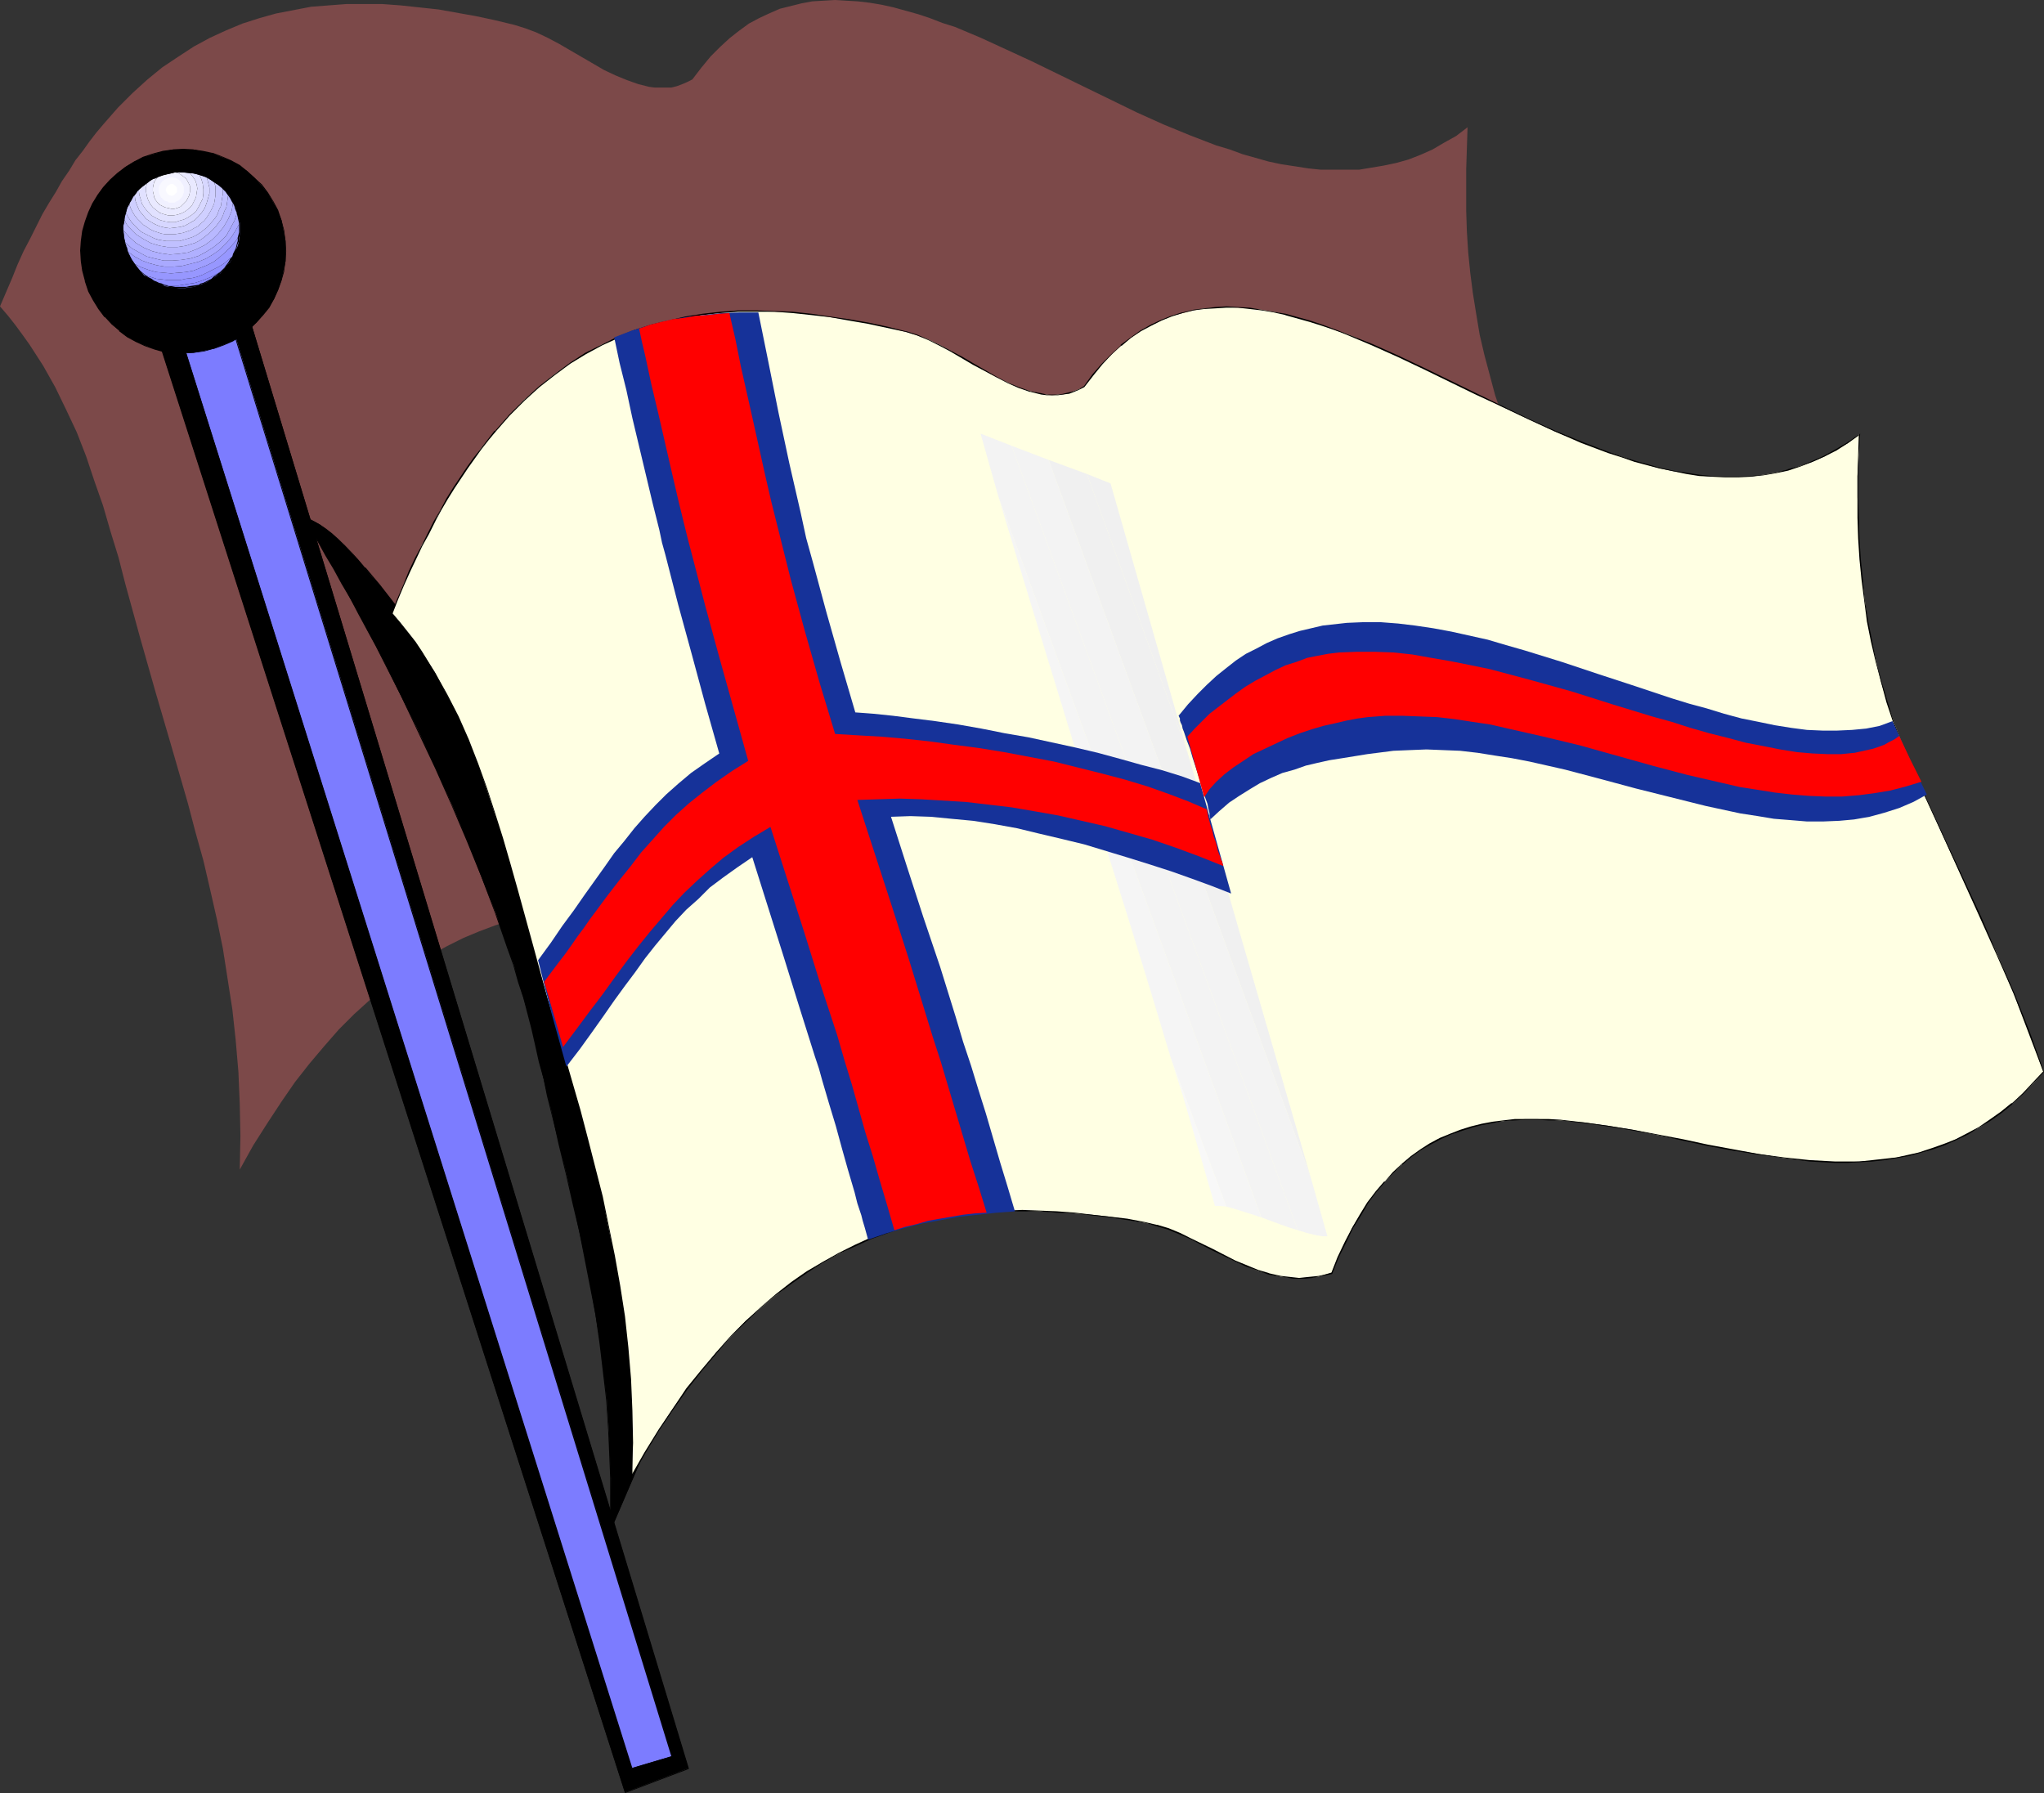 <?xml version="1.0" encoding="UTF-8" standalone="no"?>
<svg
   version="1.0"
   width="129.766mm"
   height="113.838mm"
   id="svg44"
   sodipodi:docname="England 5.wmf"
   xmlns:inkscape="http://www.inkscape.org/namespaces/inkscape"
   xmlns:sodipodi="http://sodipodi.sourceforge.net/DTD/sodipodi-0.dtd"
   xmlns="http://www.w3.org/2000/svg"
   xmlns:svg="http://www.w3.org/2000/svg">
  <rect width="100%" height="100%" fill="#333333" stroke="none"/>
  <sodipodi:namedview
     id="namedview44"
     pagecolor="#ffffff"
     bordercolor="#000000"
     borderopacity="0.25"
     inkscape:showpageshadow="2"
     inkscape:pageopacity="0.0"
     inkscape:pagecheckerboard="0"
     inkscape:deskcolor="#d1d1d1"
     inkscape:document-units="mm" />
  <defs
     id="defs1">
    <pattern
       id="WMFhbasepattern"
       patternUnits="userSpaceOnUse"
       width="6"
       height="6"
       x="0"
       y="0" />
  </defs>
  <path
     style="fill:#7c4949;fill-opacity:1;fill-rule:evenodd;stroke:none"
     d="m 57.53,280.643 3.232,-5.816 3.394,-5.332 3.394,-5.17 3.232,-4.685 3.555,-4.524 3.555,-4.201 3.394,-3.878 3.717,-3.716 3.555,-3.231 3.717,-3.231 3.717,-2.747 3.717,-2.585 3.717,-2.424 3.878,-2.1 3.878,-1.939 3.878,-1.616 3.878,-1.454 4.04,-1.293 3.878,-0.969 4.04,-0.969 4.04,-0.808 4.04,-0.485 4.04,-0.323 4.202,-0.162 4.04,-0.162 h 4.202 l 4.202,0.162 4.202,0.323 4.202,0.485 4.202,0.485 4.202,0.646 4.363,0.808 2.747,0.646 2.747,0.808 2.747,1.131 2.586,1.293 5.333,2.585 5.333,2.747 2.586,1.131 2.747,1.131 2.909,0.808 2.747,0.646 2.909,0.323 h 1.454 1.454 l 1.616,-0.162 1.616,-0.162 1.616,-0.485 1.616,-0.323 1.454,-3.878 1.778,-3.716 1.778,-3.393 1.778,-3.07 1.778,-2.908 2.101,-2.585 1.939,-2.424 2.101,-2.262 2.101,-1.939 2.262,-1.939 2.262,-1.454 2.262,-1.454 2.424,-1.293 2.424,-1.131 2.424,-0.969 2.424,-0.646 2.586,-0.646 2.586,-0.485 2.586,-0.323 2.747,-0.323 2.747,-0.162 h 2.747 2.747 l 2.747,0.323 5.818,0.485 5.818,0.808 5.818,0.969 5.979,1.293 5.979,1.131 6.141,1.293 5.979,1.131 6.141,0.969 6.141,0.969 5.979,0.646 5.979,0.162 h 3.07 2.909 l 3.07,-0.162 2.909,-0.323 2.909,-0.485 2.909,-0.485 2.909,-0.808 2.747,-0.808 2.909,-0.969 2.747,-1.293 2.747,-1.293 2.747,-1.454 2.747,-1.777 2.747,-1.939 2.424,-2.1 2.586,-2.424 2.586,-2.585 2.586,-2.747 -3.555,-9.371 -3.717,-9.371 -3.878,-9.209 -4.202,-9.209 -8.403,-18.58 -8.565,-18.742 -1.939,-4.685 -1.778,-4.685 -1.616,-4.685 -1.293,-4.847 -1.293,-4.847 -1.131,-4.847 -0.808,-4.847 -0.808,-5.009 -0.646,-5.009 -0.485,-4.847 -0.323,-5.009 -0.162,-5.009 v -5.009 -5.009 l 0.162,-5.009 0.162,-5.009 -2.747,2.1 -2.909,1.616 -2.747,1.616 -2.909,1.293 -2.909,1.131 -2.909,0.808 -3.07,0.646 -2.909,0.485 -2.909,0.485 h -3.07 -3.07 -3.07 l -3.07,-0.323 -3.07,-0.485 -3.232,-0.485 -3.07,-0.646 -6.302,-1.777 -3.07,-1.131 -3.232,-0.969 -6.302,-2.424 -6.302,-2.585 -6.464,-2.908 -6.302,-3.07 -6.302,-3.07 -6.302,-3.07 -6.302,-3.07 -6.302,-2.908 -5.979,-2.747 -6.141,-2.585 -3.07,-0.969 -2.909,-1.131 -2.909,-0.969 -2.909,-0.808 -2.909,-0.808 -2.909,-0.646 -2.909,-0.485 -2.747,-0.323 -2.747,-0.162 L 200.384,0 l -2.747,0.162 -2.747,0.162 -2.586,0.485 -2.586,0.646 -2.586,0.646 -2.586,1.131 -2.424,1.131 -2.424,1.293 -2.424,1.777 -2.262,1.777 -2.262,2.1 -2.262,2.262 -2.262,2.747 -2.101,2.747 -1.293,0.646 -1.131,0.485 -1.293,0.485 -1.293,0.323 h -1.293 -1.454 -1.293 l -1.293,-0.162 -2.586,-0.646 -2.747,-0.969 -2.747,-1.131 -2.747,-1.293 -10.827,-6.301 -2.747,-1.454 -2.747,-1.293 -2.586,-0.969 -2.586,-0.808 -4.686,-1.131 -4.525,-0.969 -4.525,-0.808 -4.525,-0.808 -4.525,-0.485 -4.525,-0.485 -4.363,-0.323 h -4.363 -4.363 l -4.202,0.323 -4.202,0.323 -4.202,0.808 -4.202,0.808 -4.04,1.131 -4.04,1.293 -3.878,1.616 -3.878,1.777 -3.878,2.1 -3.717,2.424 -3.878,2.585 -3.555,2.908 -3.555,3.231 -3.555,3.554 -3.394,3.878 -1.778,2.1 -1.616,2.1 -1.616,2.262 -1.778,2.262 -1.454,2.424 -1.778,2.585 -1.454,2.585 -1.616,2.585 -1.616,2.747 L 8.726,54.287 7.272,57.195 5.656,60.265 4.202,63.496 2.909,66.727 1.454,70.12 0,73.513 l 1.939,2.262 1.778,2.262 1.778,2.424 1.616,2.262 3.232,5.009 2.909,5.17 2.586,5.332 2.586,5.493 2.262,5.816 1.939,5.816 2.101,5.978 1.778,6.14 1.939,6.301 1.616,6.301 3.555,12.925 3.717,13.087 3.878,13.249 3.878,13.41 1.778,6.786 1.939,6.947 1.616,6.947 1.616,7.109 1.454,7.109 1.131,7.271 1.131,7.271 0.808,7.432 0.646,7.594 0.323,7.594 0.162,7.755 z"
     id="path1" />
  <path
     style="fill:#000000;fill-opacity:1;fill-rule:evenodd;stroke:none"
     d="m 146.571,367.081 7.272,-16.965 7.11,-16.965 -1.454,-5.493 -1.454,-5.493 -1.293,-5.17 -1.293,-5.17 -1.293,-4.847 -1.293,-4.847 -1.131,-4.847 -1.293,-4.524 -2.424,-9.048 -2.262,-8.725 -2.262,-8.563 -2.262,-8.563 -2.262,-8.402 -2.262,-8.563 -2.262,-8.725 -2.424,-9.048 -1.293,-4.685 -1.131,-4.685 -1.293,-4.847 -1.293,-5.009 -1.293,-5.009 -1.454,-5.332 -1.293,-5.332 -1.454,-5.655 -1.131,-1.293 -1.131,-1.616 -1.293,-1.616 -1.293,-1.777 -1.293,-1.939 -1.454,-1.939 -1.454,-2.1 -1.454,-2.262 -3.232,-4.524 -3.232,-4.685 -6.787,-9.532 -3.394,-4.685 -3.394,-4.362 -1.778,-1.939 -1.616,-2.1 -1.616,-1.777 -1.616,-1.777 -1.616,-1.777 -1.616,-1.454 -1.454,-1.293 -1.454,-1.131 -1.454,-1.131 -1.454,-0.808 -1.293,-0.485 -1.293,-0.485 1.778,2.908 1.939,3.07 1.778,3.07 1.939,3.393 1.939,3.393 1.939,3.716 2.101,3.554 1.939,3.878 2.101,3.878 2.101,4.039 4.04,8.24 4.202,8.402 4.04,8.725 3.878,8.725 3.717,8.725 3.394,8.725 3.394,8.563 1.454,4.201 1.454,4.201 1.454,4.039 1.131,4.039 1.131,3.716 1.131,3.878 0.97,3.716 0.808,3.554 0.97,4.362 0.97,4.039 0.97,4.039 0.97,3.878 0.808,3.878 0.97,3.716 1.778,7.271 1.616,7.109 1.454,6.786 1.454,6.624 1.293,6.624 1.131,6.624 1.131,6.786 0.808,6.786 0.808,6.947 0.485,7.271 0.162,3.716 0.162,3.878 0.162,3.878 v 4.039 4.039 z"
     id="path2" />
  <path
     style="fill:#000000;fill-opacity:1;fill-rule:evenodd;stroke:none"
     d="m 146.409,367.566 7.434,-17.288 7.11,-17.126 -1.293,-5.493 -1.454,-5.493 v 0 l -1.293,-5.17 -1.293,-5.17 v 0 l -1.293,-4.847 v -0.162 l -1.293,-4.847 -1.293,-4.685 -1.131,-4.685 -2.424,-8.886 -2.262,-8.725 -2.262,-8.725 -2.262,-8.402 -2.262,-8.402 -2.424,-8.563 -2.262,-8.886 -2.262,-8.886 -1.293,-4.685 -1.293,-4.685 -1.293,-4.847 v 0 l -1.131,-5.009 v 0 l -1.454,-5.17 v 0.162 l -1.293,-5.332 -1.293,-5.332 -1.454,-5.655 -1.131,-1.454 -1.131,-1.454 -1.293,-1.777 -1.293,-1.777 -1.454,-1.777 -1.293,-2.1 -1.616,-2.1 -1.454,-2.1 -3.07,-4.524 -3.232,-4.847 -6.787,-9.532 -3.394,-4.524 -3.394,-4.362 -1.778,-2.1 -1.616,-1.939 h -0.162 l -1.616,-1.939 -1.616,-1.777 -1.616,-1.616 -1.454,-1.454 v 0 l -1.616,-1.454 -1.454,-1.131 -1.454,-0.969 -1.454,-0.808 -1.131,-0.646 -1.616,-0.485 1.778,3.231 1.939,2.908 1.778,3.231 1.939,3.231 1.939,3.554 2.101,3.554 1.939,3.716 4.202,7.755 6.141,12.118 4.04,8.563 4.04,8.563 3.878,8.725 3.717,8.725 3.555,8.725 3.232,8.563 1.454,4.201 1.454,4.201 1.454,4.039 1.131,4.039 1.293,3.878 0.97,3.716 v 0 l 0.97,3.716 0.808,3.554 0.97,4.362 1.131,4.039 0.808,4.039 0.97,3.878 0.97,3.878 0.808,3.716 1.778,7.271 1.616,7.109 1.616,6.786 1.293,6.624 1.293,6.624 1.293,6.624 0.97,6.786 0.808,6.786 0.808,6.947 0.485,7.271 0.162,3.716 0.323,7.755 v 4.039 4.039 4.847 l 0.162,-0.485 0.162,-4.362 v -4.039 l -0.162,-4.039 -0.162,-7.755 -0.323,-3.716 -0.485,-7.271 -0.646,-6.947 -0.808,-6.786 -1.131,-6.786 -1.131,-6.624 -1.293,-6.624 -1.454,-6.624 -1.454,-6.786 -1.778,-7.109 -1.616,-7.271 -0.97,-3.716 -0.97,-3.878 -0.808,-3.878 -0.97,-4.039 -0.97,-4.039 -0.97,-4.362 -0.808,-3.554 -0.97,-3.716 v 0 l -1.131,-3.878 -1.131,-3.878 -1.293,-3.878 -1.293,-4.201 -1.454,-4.039 -1.616,-4.201 -3.232,-8.725 -3.394,-8.563 -3.878,-8.725 -3.717,-8.886 -4.202,-8.563 -4.04,-8.402 -6.141,-12.279 -4.04,-7.755 -2.101,-3.716 -1.939,-3.554 -1.939,-3.393 -1.939,-3.393 -1.939,-3.231 -1.778,-2.908 -1.778,-2.908 -0.162,0.162 1.293,0.323 1.293,0.646 1.293,0.808 1.454,1.131 1.454,1.131 1.616,1.293 v 0 l 1.616,1.454 1.616,1.616 1.454,1.777 1.778,1.777 h -0.162 l 1.778,2.1 1.616,2.1 3.394,4.362 3.394,4.524 6.787,9.532 3.232,4.685 3.232,4.524 1.454,2.262 1.454,2.1 1.454,1.939 1.454,1.939 1.131,1.777 1.293,1.616 1.293,1.616 1.131,1.454 v -0.162 l 1.293,5.655 1.454,5.332 1.293,5.332 v 0 l 1.293,5.17 v -0.162 l 1.293,5.009 v 0 l 1.293,4.847 1.131,4.847 1.293,4.524 2.424,9.048 2.262,8.725 2.262,8.563 2.262,8.563 2.262,8.402 2.262,8.563 2.262,8.886 2.424,8.886 1.293,4.685 1.131,4.685 1.293,4.847 v 0 l 1.293,4.847 v 0.162 l 1.293,5.009 1.454,5.332 v -0.162 l 1.293,5.493 1.454,5.493 v 0 l -7.11,16.965 -7.272,16.803 0.162,0.162 z"
     id="path3" />
  <path
     style="fill:#000000;fill-opacity:1;fill-rule:evenodd;stroke:none"
     d="M 57.368,68.02 35.875,74.806 149.965,430.093 l 15.19,-5.816 z"
     id="path4" />
  <path
     style="fill:#000000;fill-opacity:1;fill-rule:evenodd;stroke:none"
     d="M 57.368,68.02 35.714,74.644 149.965,430.254 165.317,424.438 57.368,68.02 57.206,68.181 164.993,424.438 l 0.162,-0.162 -15.19,5.816 h 0.162 L 36.037,74.644 35.875,74.806 57.368,68.181 h -0.162 z"
     id="path5" />
  <path
     style="fill:#ffffe3;fill-opacity:1;fill-rule:evenodd;stroke:none"
     d="m 151.581,354.318 3.232,-5.816 3.232,-5.332 3.394,-5.17 3.394,-4.685 3.555,-4.524 3.394,-4.201 3.555,-3.878 3.555,-3.716 3.717,-3.231 3.717,-3.07 3.555,-2.908 3.878,-2.585 3.717,-2.424 3.878,-1.939 3.878,-1.939 3.878,-1.777 3.878,-1.454 3.878,-1.131 4.04,-1.131 4.04,-0.969 4.04,-0.646 4.04,-0.646 4.04,-0.323 4.202,-0.162 4.04,-0.162 4.202,0.162 4.04,0.162 4.363,0.323 4.04,0.323 4.363,0.485 4.202,0.646 4.202,0.808 2.747,0.646 2.747,0.808 2.909,1.131 2.586,1.293 5.333,2.585 5.333,2.747 2.586,1.131 2.747,1.131 2.747,0.808 2.909,0.646 2.909,0.323 h 1.454 1.454 l 1.616,-0.162 1.616,-0.162 1.454,-0.485 1.616,-0.323 1.616,-3.878 1.778,-3.716 1.616,-3.393 1.939,-3.07 1.778,-2.908 1.939,-2.585 2.101,-2.424 2.101,-2.262 2.101,-1.939 2.262,-1.939 2.101,-1.454 2.424,-1.454 2.424,-1.293 2.262,-1.131 2.586,-0.808 2.424,-0.808 2.586,-0.646 2.586,-0.485 2.586,-0.323 2.747,-0.323 2.586,-0.162 h 2.747 l 2.909,0.162 2.747,0.162 5.656,0.485 5.818,0.808 5.979,0.969 5.979,1.293 5.979,1.131 5.979,1.293 6.141,1.131 6.141,0.969 5.979,0.969 6.141,0.646 5.979,0.323 h 3.07 l 2.909,-0.162 3.07,-0.162 2.909,-0.323 2.909,-0.485 2.909,-0.485 2.909,-0.808 2.747,-0.808 2.909,-0.969 2.747,-1.293 2.747,-1.293 2.747,-1.454 2.747,-1.777 2.586,-1.939 2.586,-2.1 2.586,-2.262 2.586,-2.585 2.424,-2.747 -3.394,-9.532 -3.717,-9.209 -3.878,-9.371 -4.202,-9.209 -8.565,-18.58 -8.403,-18.742 -1.939,-4.685 -1.778,-4.685 -1.616,-4.685 -1.454,-4.847 -1.131,-4.847 -1.131,-4.847 -0.97,-4.847 -0.646,-5.009 -0.646,-5.009 -0.485,-4.847 -0.323,-5.009 -0.162,-5.009 -0.162,-5.009 v -5.009 l 0.323,-5.009 0.162,-5.009 -2.747,2.1 -2.909,1.616 -2.747,1.616 -2.909,1.293 -2.909,0.969 -2.909,0.969 -3.07,0.646 -2.909,0.485 -3.07,0.485 h -3.07 -2.909 -3.07 l -3.232,-0.323 -3.07,-0.485 -3.07,-0.485 -3.07,-0.646 -6.302,-1.777 -3.232,-1.131 -3.07,-0.969 -6.302,-2.424 -6.464,-2.585 -6.302,-2.908 -6.464,-3.07 -6.302,-3.07 -6.141,-3.07 -6.302,-3.07 -6.302,-2.908 -6.141,-2.747 -5.979,-2.585 -3.07,-0.969 -2.909,-1.131 -2.909,-0.969 -3.07,-0.808 -2.747,-0.808 -2.909,-0.646 -2.909,-0.485 -2.747,-0.323 -2.909,-0.162 -2.747,-0.162 -2.586,0.162 -2.747,0.162 -2.586,0.485 -2.586,0.646 -2.586,0.646 -2.586,1.131 -2.424,1.131 -2.424,1.293 -2.424,1.777 -2.262,1.777 -2.262,2.1 -2.262,2.262 -2.262,2.747 -2.101,2.747 -1.293,0.646 -1.293,0.485 -1.293,0.485 -1.293,0.323 h -1.131 l -1.454,0.162 -1.293,-0.162 -1.293,-0.162 -2.586,-0.646 -2.747,-0.808 -2.747,-1.293 -2.747,-1.293 -5.494,-3.07 -2.586,-1.616 -2.909,-1.616 -2.586,-1.454 -2.747,-1.293 -2.586,-0.969 -2.747,-0.808 -4.525,-1.131 -4.525,-0.969 -4.686,-0.808 -4.525,-0.646 -4.363,-0.646 -4.525,-0.485 -4.363,-0.162 -4.363,-0.162 h -4.363 l -4.202,0.323 -4.363,0.485 -4.04,0.646 -4.202,0.808 -4.04,1.131 -4.04,1.293 -3.878,1.616 -4.04,1.777 -3.717,2.1 -3.878,2.424 -3.717,2.585 -3.717,3.07 -3.555,3.07 -3.394,3.554 -3.555,4.039 -1.616,1.939 -1.778,2.1 -1.616,2.262 -1.616,2.262 -1.616,2.585 -1.616,2.424 -1.616,2.585 -1.454,2.585 -1.616,2.747 -1.454,2.908 -1.616,2.908 -1.454,3.07 -1.454,3.231 -1.454,3.231 -1.293,3.393 -1.454,3.393 1.939,2.262 1.778,2.262 1.778,2.262 1.616,2.424 3.232,5.009 2.747,5.17 2.747,5.332 2.424,5.493 2.262,5.816 2.101,5.816 1.939,5.978 1.939,6.14 1.778,6.14 1.778,6.463 3.555,12.925 3.717,13.087 3.878,13.249 3.878,13.41 1.778,6.786 1.778,6.947 1.778,6.947 1.454,7.109 1.454,7.109 1.293,7.271 1.131,7.271 0.808,7.432 0.646,7.594 0.323,7.594 0.162,7.755 v 4.039 z"
     id="path6" />
  <path
     style="fill:#000000;fill-opacity:1;fill-rule:evenodd;stroke:none"
     d="m 151.419,354.802 3.555,-6.301 3.232,-5.332 3.394,-5.009 3.394,-4.847 3.555,-4.524 3.394,-4.039 v 0 l 3.394,-4.039 3.717,-3.554 3.555,-3.393 v 0 l 3.717,-3.07 3.717,-2.747 3.717,-2.585 3.717,-2.424 3.878,-2.1 3.878,-1.777 3.878,-1.777 4.04,-1.454 3.878,-1.293 3.878,-1.131 v 0 l 4.04,-0.808 4.04,-0.646 4.04,-0.646 4.04,-0.323 4.202,-0.323 h 4.04 4.202 l 4.04,0.323 4.363,0.162 4.04,0.485 4.363,0.485 4.202,0.646 4.202,0.646 2.747,0.808 v 0 l 2.747,0.808 2.747,1.131 2.586,1.131 5.333,2.747 5.333,2.585 2.747,1.293 2.747,0.969 2.747,0.969 v 0 l 2.909,0.485 2.909,0.485 h 1.454 1.454 l 1.616,-0.162 1.616,-0.323 1.454,-0.323 h 0.162 l 1.616,-0.323 1.616,-4.039 1.778,-3.554 1.616,-3.393 1.939,-3.07 1.778,-3.07 1.939,-2.585 2.101,-2.424 h -0.162 l 2.101,-2.1 2.101,-2.1 v 0.162 l 2.262,-1.939 2.262,-1.616 2.262,-1.293 2.424,-1.293 2.424,-1.131 2.424,-0.808 2.586,-0.808 h -0.162 l 2.586,-0.646 2.586,-0.485 2.586,-0.485 2.747,-0.162 2.586,-0.162 h 2.747 l 2.909,0.162 h 2.747 l 5.656,0.646 5.818,0.808 5.979,0.969 5.979,1.131 5.979,1.293 5.979,1.293 6.141,1.131 6.141,0.969 5.979,0.808 6.141,0.808 5.979,0.323 h 3.07 l 2.909,-0.162 3.07,-0.162 2.909,-0.323 2.909,-0.485 2.909,-0.485 2.909,-0.808 v 0 l 2.909,-0.808 2.747,-0.969 2.909,-1.293 2.747,-1.293 2.586,-1.616 2.747,-1.616 2.747,-1.939 2.586,-2.1 v -0.162 l 2.586,-2.262 2.424,-2.585 2.586,-2.747 -3.394,-9.532 -3.717,-9.371 -4.04,-9.209 -4.04,-9.371 -8.565,-18.419 -8.565,-18.742 -1.939,-4.685 -1.778,-4.685 -1.454,-4.685 -1.454,-4.847 v 0 l -1.293,-4.847 -0.97,-4.847 -0.97,-4.847 -0.808,-5.009 -0.485,-5.009 -0.485,-4.847 -0.323,-5.009 -0.162,-5.009 -0.162,-5.009 v -5.009 l 0.162,-5.009 0.323,-5.17 -3.07,2.1 -2.747,1.616 -2.909,1.616 -2.909,1.293 -2.747,1.131 -3.07,0.808 h 0.162 l -3.07,0.808 -2.909,0.485 -3.07,0.323 -3.07,0.162 h -2.909 l -3.07,-0.162 -3.232,-0.323 -3.07,-0.485 -3.07,-0.485 -3.07,-0.646 v 0 l -6.302,-1.777 -3.07,-0.969 -3.232,-1.131 -6.302,-2.424 -6.302,-2.585 -6.464,-2.908 -6.302,-3.07 -6.302,-3.07 -6.302,-3.07 -6.302,-3.07 -6.141,-2.908 -6.141,-2.747 -6.141,-2.424 -2.909,-1.131 -3.07,-1.131 -2.909,-0.969 -2.909,-0.808 -2.909,-0.808 v 0 l -2.909,-0.485 -2.909,-0.485 -2.747,-0.485 -2.909,-0.162 -2.747,-0.162 -2.586,0.162 -2.747,0.323 -2.586,0.323 -2.586,0.646 h -0.162 l -2.586,0.808 -2.424,0.969 -2.424,1.131 -2.586,1.454 -2.262,1.616 -2.424,1.777 v 0.162 l -2.262,2.1 -2.262,2.262 v 0 l -2.262,2.585 -2.101,2.908 0.162,-0.162 -1.293,0.808 -1.293,0.485 -1.293,0.323 v 0 l -1.293,0.323 -1.131,0.162 h -1.454 -1.293 l -1.293,-0.323 -2.586,-0.485 v 0 l -2.747,-0.969 -2.747,-1.131 -2.747,-1.454 -5.333,-3.07 -2.747,-1.616 -2.747,-1.454 -2.747,-1.454 -2.747,-1.293 -2.586,-1.131 -2.586,-0.808 h -0.162 l -4.525,-1.131 -4.525,-0.969 -4.686,-0.808 -4.525,-0.646 -4.363,-0.646 -4.525,-0.485 -4.363,-0.162 -4.363,-0.162 h -4.363 l -4.202,0.323 -4.363,0.485 -4.04,0.646 -4.202,0.969 v 0 l -4.04,0.969 -4.04,1.293 -4.04,1.616 -3.878,1.939 -3.878,1.939 -3.717,2.424 -3.717,2.747 -3.717,2.908 v 0 l -3.555,3.231 -3.555,3.554 -3.394,3.878 h -0.162 l -1.616,2.1 -1.616,2.1 -1.778,2.262 -1.616,2.262 -1.616,2.424 -1.616,2.424 -1.616,2.585 -1.454,2.747 -1.293,2.908 1.454,-2.747 1.616,-2.747 1.616,-2.585 1.616,-2.424 1.616,-2.424 1.616,-2.262 1.616,-2.262 1.778,-2.262 1.616,-1.939 v 0 l 3.394,-3.878 3.555,-3.554 3.555,-3.231 v 0 l 3.717,-2.908 3.717,-2.747 3.717,-2.262 3.878,-2.1 3.878,-1.777 3.878,-1.616 4.04,-1.293 4.202,-1.131 h -0.162 l 4.202,-0.808 4.04,-0.646 4.363,-0.485 4.202,-0.323 h 4.363 4.363 l 4.363,0.323 4.525,0.485 4.363,0.485 4.525,0.808 4.686,0.808 4.525,0.969 4.525,0.969 v 0 l 2.586,0.808 2.747,1.131 2.586,1.293 2.747,1.454 2.747,1.616 2.747,1.616 5.494,2.908 2.747,1.454 2.586,1.131 2.747,0.969 h 0.162 l 2.586,0.646 1.293,0.162 h 1.293 1.454 l 1.131,-0.162 1.293,-0.162 h 0.162 l 1.293,-0.485 1.131,-0.485 1.293,-0.646 2.262,-2.908 2.101,-2.585 v 0 l 2.262,-2.424 2.262,-2.1 v 0.162 l 2.262,-1.939 2.424,-1.616 2.424,-1.293 2.586,-1.293 2.424,-0.969 2.586,-0.808 v 0 l 2.586,-0.646 2.586,-0.323 2.747,-0.162 2.586,-0.162 h 2.747 l 2.909,0.323 2.747,0.323 2.909,0.485 2.909,0.646 h -0.162 l 2.909,0.808 2.909,0.808 3.07,0.969 2.909,0.969 2.909,1.131 6.141,2.585 6.141,2.747 6.141,2.908 6.302,3.07 6.302,3.07 6.302,2.908 6.464,3.07 6.302,2.908 6.302,2.747 6.464,2.424 3.07,0.969 3.232,1.131 6.141,1.616 h 0.162 l 3.07,0.646 3.07,0.646 3.07,0.485 3.232,0.162 3.07,0.162 h 2.909 l 3.07,-0.162 3.07,-0.323 2.909,-0.485 3.07,-0.646 v 0 l 2.909,-0.969 2.909,-1.131 2.909,-1.293 2.909,-1.454 2.747,-1.777 2.747,-1.939 -0.162,-0.162 -0.162,5.009 -0.162,5.009 v 5.009 5.009 l 0.162,5.009 0.323,5.009 0.485,4.847 0.646,5.009 0.646,5.009 0.97,4.847 1.131,4.847 1.293,4.847 v 0 l 1.293,4.847 1.616,4.847 1.778,4.685 1.939,4.685 8.565,18.58 8.403,18.58 4.202,9.371 4.04,9.209 3.555,9.371 3.555,9.371 v -0.162 l -2.586,2.747 -2.424,2.585 -2.586,2.424 v -0.162 l -2.586,2.1 -2.747,1.939 -2.586,1.777 -2.747,1.454 -2.747,1.454 -2.909,1.131 -2.747,0.969 -2.909,0.969 h 0.162 l -2.909,0.646 -2.909,0.646 -2.909,0.323 -2.909,0.323 -3.07,0.323 h -2.909 -3.07 l -5.979,-0.323 -6.141,-0.646 -5.979,-0.808 -6.141,-1.131 -6.141,-1.131 -5.979,-1.293 -5.979,-1.131 -5.979,-1.131 -5.979,-0.969 -5.818,-0.808 -5.656,-0.646 -2.747,-0.162 h -2.909 -2.747 -2.586 l -2.747,0.323 -2.586,0.323 -2.586,0.485 -2.586,0.646 v 0 l -2.586,0.808 -2.424,0.969 -2.424,0.969 -2.424,1.293 -2.262,1.454 -2.262,1.616 -2.101,1.777 v 0 l -2.262,2.1 -1.939,2.262 h -0.162 l -1.939,2.262 -2.101,2.747 -1.778,2.908 -1.778,3.07 -1.778,3.393 -1.778,3.716 -1.454,3.716 v 0 l -1.616,0.485 v 0 l -1.454,0.323 -1.616,0.162 -1.616,0.162 -1.454,0.162 -1.454,-0.162 -2.909,-0.323 -2.909,-0.646 h 0.162 l -2.747,-0.808 -2.747,-1.131 -2.747,-1.131 -5.333,-2.747 -5.333,-2.585 -2.586,-1.293 -2.747,-1.131 -2.747,-0.808 h -0.162 l -2.747,-0.646 -4.202,-0.808 -4.202,-0.485 -4.363,-0.485 -4.04,-0.485 -4.363,-0.323 -4.04,-0.162 -4.202,-0.162 -4.04,0.162 -4.202,0.162 -4.04,0.485 -4.04,0.485 -4.04,0.808 -4.04,0.808 v 0 l -4.04,1.131 -3.878,1.131 -4.04,1.454 -3.878,1.777 -3.878,1.939 -3.717,2.1 -3.878,2.262 -3.717,2.585 -3.717,2.908 -3.555,3.07 v 0 l -3.717,3.393 -3.555,3.554 -3.555,4.039 v 0 l -3.555,4.201 -3.555,4.362 -3.232,4.847 -3.394,5.009 -3.394,5.493 -3.232,5.655 0.323,0.162 z"
     id="path7" />
  <path
     style="fill:#000000;fill-opacity:1;fill-rule:evenodd;stroke:none"
     d="m 105.686,122.307 -1.616,2.747 -1.454,2.908 -1.454,2.908 -1.616,3.07 -1.454,3.07 -1.293,3.231 -1.454,3.393 -1.454,3.554 1.939,2.262 1.778,2.262 1.778,2.424 1.778,2.424 3.07,4.847 2.909,5.332 2.586,5.332 2.424,5.493 2.262,5.655 2.262,5.816 1.939,6.14 1.778,6.14 1.778,6.14 1.778,6.301 3.555,12.925 3.717,13.087 3.878,13.249 3.878,13.572 1.778,6.786 v -0.162 l 1.778,6.947 1.778,6.947 1.616,7.109 1.293,7.109 1.293,7.271 1.131,7.271 0.808,7.432 0.646,7.594 0.323,7.594 0.162,7.755 v 4.039 l -0.162,4.524 0.323,-0.485 v -4.039 l 0.162,-4.039 -0.162,-7.755 -0.323,-7.594 -0.646,-7.594 -0.808,-7.432 -1.131,-7.271 -1.293,-7.271 -1.454,-7.109 -1.454,-7.109 -1.778,-6.947 -1.778,-6.947 v 0 l -1.778,-6.786 -3.878,-13.41 -4.04,-13.41 -3.555,-13.087 -3.555,-12.925 -1.778,-6.301 -1.778,-6.14 -1.939,-6.14 -1.939,-5.978 -2.101,-5.816 -2.262,-5.816 -2.424,-5.493 -2.747,-5.332 -2.909,-5.17 -3.07,-5.009 -1.616,-2.424 -1.778,-2.262 -1.939,-2.424 -1.778,-2.1 v 0 l 1.293,-3.393 1.454,-3.393 1.454,-3.231 1.454,-3.07 1.454,-3.07 1.616,-2.908 1.454,-2.908 z"
     id="path8" />
  <path
     style="fill:#f0f0f0;fill-opacity:1;fill-rule:evenodd;stroke:none"
     d="m 285.062,180.956 -18.584,-64.95 -5.656,-2.262 z"
     id="path9" />
  <path
     style="fill:#f0f0f0;fill-opacity:1;fill-rule:evenodd;stroke:none"
     d="M 285.062,180.956 314.473,282.42 251.611,110.351 l 9.211,3.393 z"
     id="path10" />
  <path
     style="fill:#f3f3f3;fill-opacity:1;fill-rule:evenodd;stroke:none"
     d="m 314.473,282.42 4.04,14.218 h -0.646 -0.646 l -1.778,-0.323 -1.939,-0.485 -2.101,-0.646 -68.68,-188.226 8.888,3.393 z"
     id="path11" />
  <path
     style="fill:#f3f3f3;fill-opacity:1;fill-rule:evenodd;stroke:none"
     d="m 311.403,295.184 -2.101,-0.646 -2.262,-0.808 -4.363,-1.616 -63.186,-173.2 -2.101,-7.432 -2.101,-7.432 7.434,2.908 z"
     id="path12" />
  <path
     style="fill:#f5f5f5;fill-opacity:1;fill-rule:evenodd;stroke:none"
     d="m 302.676,292.114 -4.525,-1.454 -2.101,-0.646 -1.778,-0.485 -13.251,-35.383 -5.171,-17.126 -5.171,-16.803 -10.504,-33.444 -10.342,-33.768 -5.171,-16.965 -5.171,-17.126 z"
     id="path13" />
  <path
     style="fill:#f8f8f8;fill-opacity:1;fill-rule:evenodd;stroke:none"
     d="m 294.273,289.529 -1.454,-0.162 h -1.293 l -5.171,-17.772 -2.586,-8.886 -2.747,-8.563 z"
     id="path14" />
  <path
     style="fill:#163299;fill-opacity:1;fill-rule:evenodd;stroke:none"
     d="m 295.404,214.4 -7.434,-26.497 -4.363,-1.616 -4.686,-1.454 -5.01,-1.293 -5.171,-1.454 -5.333,-1.454 -5.494,-1.293 -11.15,-2.424 -5.656,-0.969 -5.656,-1.131 -5.494,-0.969 -5.494,-0.808 -5.171,-0.646 -5.01,-0.646 -4.686,-0.485 -2.101,-0.162 -2.262,-0.162 -3.555,-12.118 -3.394,-11.956 -3.232,-11.956 -1.616,-5.816 -1.293,-5.978 -2.747,-11.956 -2.586,-12.118 -2.424,-12.118 -2.424,-11.956 h -4.525 l -4.363,0.162 -4.363,0.485 -4.202,0.485 -4.363,0.808 -4.363,1.131 -4.202,1.293 -4.202,1.616 0.646,3.07 0.646,3.07 1.616,6.463 1.454,6.786 1.616,6.786 1.616,6.786 1.616,6.786 1.616,6.463 0.646,3.07 0.808,2.908 3.07,11.956 3.232,11.794 3.232,11.956 3.394,11.956 -3.555,2.424 -3.232,2.262 -3.07,2.585 -2.909,2.585 -2.586,2.585 -2.586,2.747 -2.424,2.747 -2.424,3.07 -2.424,2.908 -2.262,3.231 -2.424,3.393 -2.424,3.393 -2.586,3.716 -2.747,3.716 -2.747,4.039 -3.07,4.201 1.616,6.463 1.616,6.301 3.555,12.764 3.232,-4.201 2.909,-4.039 2.747,-3.878 2.586,-3.716 2.586,-3.554 2.424,-3.231 2.424,-3.393 2.424,-3.07 2.424,-2.908 2.424,-2.908 2.586,-2.747 2.909,-2.585 2.747,-2.747 3.232,-2.424 3.394,-2.424 3.555,-2.424 7.595,24.074 3.717,11.956 3.717,11.794 0.97,2.908 0.808,2.908 1.616,5.493 1.616,5.332 1.454,5.332 1.454,5.17 1.616,5.493 0.646,2.585 0.97,2.908 0.323,1.293 0.485,1.616 0.808,2.908 4.202,-1.454 4.363,-1.293 4.363,-1.131 4.525,-0.808 4.363,-0.808 4.525,-0.485 4.525,-0.485 4.363,-0.323 -1.778,-5.978 -1.778,-5.816 -3.394,-11.633 -1.778,-5.655 -1.778,-5.816 -1.939,-5.816 -1.778,-5.978 -3.717,-11.956 -4.04,-11.956 -3.878,-11.956 -3.878,-12.118 4.686,-0.162 4.848,0.162 5.01,0.485 5.171,0.485 5.171,0.808 5.333,0.969 5.333,1.293 5.494,1.293 5.333,1.293 5.333,1.616 5.333,1.616 5.171,1.616 5.01,1.616 5.01,1.777 4.848,1.777 z"
     id="path15" />
  <path
     style="fill:#163299;fill-opacity:1;fill-rule:evenodd;stroke:none"
     d="m 290.233,196.789 2.262,-2.1 2.424,-2.1 2.424,-1.616 2.586,-1.616 2.424,-1.454 2.747,-1.293 2.586,-1.131 2.909,-0.808 2.747,-0.969 2.747,-0.646 2.909,-0.646 3.07,-0.485 5.979,-0.969 6.302,-0.808 3.878,-0.162 4.04,-0.162 4.04,0.162 4.04,0.162 4.202,0.485 4.04,0.646 4.202,0.646 4.202,0.808 8.565,1.939 8.565,2.262 8.403,2.262 8.403,2.1 8.403,2.1 8.242,1.777 4.202,0.646 3.878,0.646 4.04,0.323 3.878,0.323 h 3.878 l 3.878,-0.162 3.555,-0.323 3.717,-0.646 3.555,-0.969 3.555,-1.131 3.394,-1.454 3.232,-1.777 -2.101,-4.362 -2.101,-4.362 -4.04,-8.886 -3.07,1.131 -3.232,0.646 -3.394,0.323 -3.555,0.162 h -3.555 l -3.717,-0.162 -3.717,-0.485 -4.04,-0.646 -3.878,-0.808 -4.04,-0.808 -4.202,-1.131 -4.202,-1.293 -4.202,-1.131 -4.202,-1.293 -8.726,-2.908 -8.888,-2.908 -8.726,-2.908 -8.888,-2.747 -4.525,-1.293 -4.363,-1.293 -4.363,-0.969 -4.363,-0.969 -4.363,-0.808 -4.363,-0.646 -4.04,-0.485 -4.202,-0.323 h -4.202 l -3.878,0.162 -2.909,0.323 -2.909,0.323 -2.747,0.646 -2.747,0.646 -2.586,0.808 -2.747,0.969 -2.586,1.131 -2.424,1.293 -2.586,1.293 -2.424,1.616 -2.262,1.777 -2.424,1.939 -2.262,2.1 -2.262,2.262 -2.262,2.424 -2.262,2.747 v 0 l 0.162,0.323 0.162,0.323 v 0.485 l 0.162,0.485 0.323,0.646 0.162,0.808 0.323,0.808 0.646,1.939 0.808,2.1 0.646,2.262 0.808,2.424 1.454,4.685 0.646,2.1 0.646,1.777 0.162,0.969 0.162,0.646 0.162,0.646 v 0.646 l 0.162,0.485 v 0.323 z"
     id="path16" />
  <path
     style="fill:#ff0000;fill-opacity:1;fill-rule:evenodd;stroke:none"
     d="m 284.9,176.755 4.04,14.541 1.293,-1.939 1.616,-1.777 1.939,-1.777 2.101,-1.616 2.424,-1.616 2.424,-1.616 2.747,-1.293 2.747,-1.293 2.747,-1.293 2.909,-1.131 2.909,-0.969 2.747,-0.808 2.909,-0.646 2.747,-0.646 2.586,-0.485 2.424,-0.323 4.202,-0.323 h 4.04 l 4.202,0.162 4.202,0.162 4.202,0.485 4.202,0.646 4.363,0.646 4.202,0.969 8.565,1.939 8.726,2.1 17.291,4.847 8.565,2.262 8.403,1.939 4.202,0.969 4.202,0.646 4.04,0.646 4.202,0.485 4.04,0.323 4.04,0.162 h 3.878 l 4.04,-0.323 3.717,-0.485 3.878,-0.646 3.717,-0.969 3.717,-1.131 -2.747,-5.493 -2.586,-5.493 -1.131,0.808 -1.293,0.646 -1.131,0.646 -1.293,0.485 -1.454,0.485 -1.454,0.323 -1.454,0.323 -1.454,0.323 -3.232,0.323 h -3.394 l -3.555,-0.162 -3.717,-0.323 -4.04,-0.646 -4.04,-0.808 -4.202,-0.808 -4.202,-1.131 -4.525,-1.131 -4.525,-1.293 -4.525,-1.454 -4.686,-1.293 -9.534,-2.908 -9.696,-3.07 -9.858,-2.747 -4.848,-1.293 -4.848,-1.293 -4.686,-0.969 -4.848,-0.969 -4.686,-0.808 -4.525,-0.808 -4.525,-0.485 -4.525,-0.162 h -4.202 l -4.363,0.162 -2.586,0.323 -2.586,0.485 -2.424,0.485 -2.586,0.969 -2.586,0.808 -2.424,1.131 -2.424,1.293 -2.424,1.293 -2.424,1.454 -2.262,1.616 -2.101,1.616 -2.101,1.616 -2.101,1.616 -1.778,1.777 -1.778,1.777 z"
     id="path17" />
  <path
     style="fill:#ff0000;fill-opacity:1;fill-rule:evenodd;stroke:none"
     d="m 289.587,194.204 -2.262,-0.969 -2.262,-0.969 -4.686,-1.777 -5.01,-1.777 -5.333,-1.616 -5.494,-1.454 -5.818,-1.454 -5.818,-1.454 -5.979,-1.131 -5.979,-1.131 -5.979,-0.969 -6.141,-0.808 -5.818,-0.808 -5.979,-0.646 -5.656,-0.485 -5.656,-0.323 -5.333,-0.323 -3.717,-12.279 -3.555,-12.441 -3.394,-12.441 -3.07,-12.279 -1.616,-6.463 -1.454,-6.301 -2.909,-13.087 -2.909,-12.925 -1.293,-6.463 -1.454,-6.301 -2.586,0.162 -2.747,0.323 -2.747,0.162 -2.747,0.485 -2.747,0.323 -2.747,0.646 -2.586,0.646 -2.747,0.969 0.646,3.07 0.808,3.393 1.454,6.786 1.616,6.786 3.232,14.056 1.616,6.947 1.616,6.624 0.808,3.231 0.808,3.07 3.232,12.441 3.394,12.441 6.949,24.881 -3.878,2.424 -3.717,2.585 -3.394,2.585 -3.232,2.585 -3.07,2.747 -2.909,2.908 -2.747,3.07 -2.747,3.07 -2.586,3.393 -2.747,3.393 -2.747,3.554 -2.747,3.716 -1.454,1.939 -1.454,2.1 -1.454,1.939 -1.454,2.1 -1.616,2.262 -1.616,2.1 -3.394,4.524 2.262,7.755 2.262,7.917 3.394,-4.524 3.232,-4.362 1.616,-2.1 1.454,-1.939 2.909,-4.039 2.747,-3.716 2.747,-3.554 2.747,-3.393 2.747,-3.231 2.747,-3.231 2.747,-2.908 3.07,-2.908 3.07,-2.747 3.232,-2.747 3.555,-2.585 3.717,-2.424 4.04,-2.424 8.08,25.205 3.878,12.441 4.04,12.279 1.778,6.14 1.778,5.816 3.232,11.471 1.778,5.655 1.616,5.655 1.778,5.978 1.778,6.14 2.586,-0.808 2.747,-0.646 2.747,-0.808 2.747,-0.485 5.656,-0.969 2.909,-0.323 2.747,-0.162 -1.939,-6.301 -1.939,-5.978 -3.555,-11.956 -3.555,-11.956 -1.939,-5.978 -1.939,-6.301 -3.878,-12.602 -4.04,-12.602 -8.242,-25.366 5.01,-0.162 5.171,-0.162 5.171,0.162 5.333,0.323 5.333,0.323 5.494,0.646 5.494,0.646 5.656,0.969 5.494,0.969 5.656,1.293 5.656,1.293 5.656,1.616 5.656,1.616 5.656,1.939 5.656,2.1 5.656,2.262 v 0 -0.162 -0.162 l -0.162,-0.323 v -0.323 l -0.323,-0.485 -0.162,-0.646 -0.323,-0.808 -0.323,-0.808 -0.162,-0.969 -0.323,-1.131 -0.485,-1.293 -0.323,-1.454 -0.485,-1.454 -0.485,-1.777 z"
     id="path18" />
  <path
     style="fill:#7c7cff;fill-opacity:1;fill-rule:evenodd;stroke:none"
     d="m 54.782,75.129 -11.958,3.716 108.757,345.431 9.696,-2.908 z"
     id="path19" />
  <path
     style="fill:#000000;fill-opacity:1;fill-rule:evenodd;stroke:none"
     d="M 54.782,75.129 42.662,78.683 151.419,424.438 161.438,421.53 54.782,75.129 l -0.162,0.162 106.494,346.239 0.162,-0.162 -9.858,2.908 h 0.323 L 42.824,78.683 v 0.162 l 11.958,-3.554 h -0.162 z"
     id="path20" />
  <path
     style="fill:#000000;fill-opacity:1;fill-rule:evenodd;stroke:none"
     d="m 36.683,36.999 -2.262,0.808 -2.262,0.969 -2.101,1.293 -1.778,1.454 -1.778,1.616 -1.616,1.777 -1.454,1.939 -1.131,1.939 -0.97,2.1 -0.808,2.262 -0.646,2.262 -0.323,2.424 -0.162,2.262 0.162,2.585 0.323,2.262 0.646,2.424 0.808,2.424 1.131,2.262 1.293,2.1 1.454,1.939 1.616,1.616 1.778,1.616 1.939,1.454 2.101,1.131 2.101,0.969 2.262,0.808 2.262,0.646 2.424,0.323 h 2.424 2.262 l 2.586,-0.485 2.262,-0.485 2.424,-0.969 2.101,-0.969 2.101,-1.293 1.939,-1.454 1.778,-1.616 1.454,-1.777 1.454,-1.939 1.293,-1.939 0.97,-2.262 0.808,-2.262 0.485,-2.262 0.485,-2.262 V 60.265 57.841 l -0.485,-2.585 -0.485,-2.424 -0.97,-2.262 -1.131,-2.262 -1.293,-2.1 -1.454,-1.777 -1.616,-1.777 -1.778,-1.616 -1.939,-1.293 -2.101,-1.131 -2.101,-0.969 -2.262,-0.808 -2.262,-0.485 -2.262,-0.485 H 43.955 41.531 l -2.424,0.485 z"
     id="path21" />
  <path
     style="fill:#000000;fill-opacity:1;fill-rule:evenodd;stroke:none"
     d="m 36.683,36.837 v 0 l -2.424,0.808 -2.101,1.131 -2.101,1.293 -1.939,1.454 v 0 l -1.778,1.616 v 0 l -1.616,1.777 -1.293,1.777 -1.293,2.1 -0.97,2.1 -0.808,2.262 -0.646,2.262 v 0 l -0.323,2.424 -0.162,2.262 0.162,2.585 0.323,2.262 0.646,2.424 v 0.162 l 0.808,2.424 1.131,2.1 1.293,2.1 1.454,1.939 h 0.162 l 1.616,1.777 1.778,1.454 v 0.162 l 1.939,1.454 2.101,1.131 2.101,0.969 2.262,0.808 2.262,0.646 v 0 l 2.424,0.162 2.424,0.162 2.262,-0.162 2.586,-0.323 2.262,-0.646 h 0.162 l 2.262,-0.808 2.262,-0.969 1.939,-1.293 1.939,-1.454 v 0 l 1.778,-1.777 v 0 l 1.616,-1.777 1.454,-1.777 1.131,-2.1 0.97,-2.1 0.808,-2.262 0.646,-2.262 v -0.162 l 0.323,-2.262 0.162,-2.424 -0.162,-2.424 -0.323,-2.585 -0.646,-2.424 v 0 l -0.808,-2.424 -1.131,-2.1 -1.293,-2.1 -1.454,-1.939 v 0 l -1.778,-1.616 -1.778,-1.616 v 0 L 57.53,39.584 55.429,38.453 53.166,37.484 51.066,36.676 h -0.162 l -2.262,-0.485 -2.262,-0.323 -2.424,-0.162 -2.424,0.162 -2.424,0.323 -2.424,0.646 v 0.162 l 2.424,-0.485 2.424,-0.485 h 2.424 2.424 l 2.262,0.485 2.262,0.485 v 0 l 2.262,0.646 2.101,1.131 2.101,1.131 1.939,1.293 v 0 l 1.778,1.616 1.616,1.616 v 0 l 1.454,1.939 1.293,1.939 0.97,2.262 0.97,2.424 v -0.162 l 0.646,2.424 0.323,2.585 0.162,2.424 -0.162,2.424 -0.323,2.262 v 0 l -0.646,2.262 -0.808,2.262 -0.97,2.1 -1.293,2.1 -1.454,1.939 -1.454,1.777 v 0 l -1.778,1.616 v -0.162 l -1.778,1.454 -2.101,1.293 -2.262,1.131 -2.262,0.808 v 0 l -2.262,0.646 -2.586,0.323 -2.262,0.162 -2.424,-0.162 -2.424,-0.323 h 0.162 l -2.424,-0.646 -2.101,-0.646 -2.262,-1.131 -2.101,-1.131 -1.778,-1.454 v 0.162 L 26.987,77.714 25.21,75.937 h 0.162 l -1.454,-1.939 -1.293,-1.939 -1.131,-2.262 -0.808,-2.424 v 0 l -0.646,-2.424 -0.323,-2.262 -0.162,-2.585 0.162,-2.262 0.323,-2.424 v 0 l 0.646,-2.262 0.808,-2.1 0.97,-2.1 1.131,-2.1 1.454,-1.777 1.454,-1.777 v 0 l 1.778,-1.616 v 0 l 1.939,-1.454 1.939,-1.293 2.262,-0.969 2.262,-0.969 v 0 z"
     id="path22" />
  <path
     style="fill:#8888ff;fill-opacity:1;fill-rule:evenodd;stroke:none"
     d="m 38.461,68.181 1.131,0.485 1.131,0.162 1.131,0.162 1.131,0.162 h 1.131 l 1.293,-0.162 1.131,-0.162 1.131,-0.323 1.939,-0.808 1.616,-0.969 1.616,-1.131 1.293,-1.454 -1.616,1.293 -1.778,0.969 -1.939,0.808 -1.939,0.646 -2.101,0.323 -1.939,0.323 h -2.262 z"
     id="path23" />
  <path
     style="fill:#8f8fff;fill-opacity:1;fill-rule:evenodd;stroke:none"
     d="m 38.461,68.181 -0.97,-0.485 -0.97,-0.485 -1.939,-1.131 1.454,0.323 1.454,0.485 1.454,0.162 1.454,0.162 h 1.454 1.293 l 1.454,-0.323 1.454,-0.162 1.293,-0.323 1.293,-0.485 1.293,-0.646 1.293,-0.646 1.293,-0.646 1.293,-0.808 2.101,-1.777 -0.323,0.646 -0.323,0.808 -0.646,0.646 -0.485,0.646 -1.616,1.293 -1.778,0.969 -1.939,0.808 -1.939,0.646 -2.101,0.323 -1.939,0.323 h -2.262 z"
     id="path24" />
  <path
     style="fill:#9797ff;fill-opacity:1;fill-rule:evenodd;stroke:none"
     d="m 34.582,66.081 -1.131,-1.293 -1.131,-1.454 1.616,0.808 1.778,0.646 1.778,0.485 1.778,0.162 1.778,0.162 1.778,-0.162 1.778,-0.162 1.778,-0.323 1.616,-0.646 1.616,-0.646 1.616,-0.808 1.454,-1.131 1.293,-1.131 1.293,-1.293 1.293,-1.454 0.97,-1.616 -0.162,1.454 -0.323,1.293 -0.485,1.131 -0.646,1.293 -2.101,1.777 -1.293,0.808 -1.293,0.646 -1.293,0.646 -1.293,0.646 -1.293,0.485 -1.293,0.323 -1.454,0.162 -1.454,0.323 h -1.293 -1.454 l -1.454,-0.162 -1.454,-0.162 -1.454,-0.485 z"
     id="path25" />
  <path
     style="fill:#9f9fff;fill-opacity:1;fill-rule:evenodd;stroke:none"
     d="m 32.32,63.334 -0.97,-1.454 -0.808,-1.616 1.778,1.293 1.778,0.969 1.778,0.646 1.778,0.485 1.939,0.323 h 1.939 l 2.101,-0.162 1.939,-0.485 1.939,-0.485 1.939,-0.808 1.616,-0.969 1.616,-1.131 1.454,-1.454 1.293,-1.454 1.131,-1.777 0.97,-1.777 v 2.747 l -0.97,1.616 -1.293,1.454 -1.293,1.293 -1.293,1.131 -1.454,1.131 -1.616,0.808 -1.616,0.646 -1.616,0.646 -1.778,0.323 -1.778,0.162 -1.778,0.162 L 39.269,65.435 37.491,65.273 35.714,64.789 33.936,64.142 Z"
     id="path26" />
  <path
     style="fill:#a9a9ff;fill-opacity:1;fill-rule:evenodd;stroke:none"
     d="m 30.542,60.265 -0.162,-0.485 -0.162,-0.646 -0.162,-0.485 v -0.485 l 1.616,1.454 1.778,0.969 1.778,0.969 1.939,0.485 2.101,0.485 h 2.101 l 2.101,-0.162 2.101,-0.323 2.101,-0.646 1.778,-0.969 1.778,-1.131 1.616,-1.293 1.454,-1.454 0.97,-1.777 0.97,-1.777 0.646,-1.939 0.646,2.424 -0.97,1.777 -1.131,1.777 -1.293,1.454 -1.454,1.454 -1.616,1.131 -1.616,0.969 -1.939,0.808 -1.939,0.485 -1.939,0.485 -2.101,0.162 H 39.592 L 37.653,63.658 35.875,63.173 34.098,62.527 32.32,61.557 Z"
     id="path27" />
  <path
     style="fill:#b0b0ff;fill-opacity:1;fill-rule:evenodd;stroke:none"
     d="m 30.058,58.164 -0.323,-1.454 -0.162,-1.454 1.454,1.616 1.616,1.454 1.939,1.131 1.939,0.808 1.939,0.485 2.262,0.323 2.101,-0.162 2.262,-0.323 2.101,-0.808 1.939,-0.969 1.778,-1.293 1.454,-1.454 1.293,-1.616 1.131,-1.939 0.808,-1.939 0.162,-0.969 0.162,-1.131 0.646,1.131 0.323,1.293 v 0.162 l -0.646,1.939 -0.97,1.777 -0.97,1.777 -1.454,1.454 -1.616,1.293 -1.778,1.131 -1.778,0.969 -2.101,0.646 -2.101,0.323 -2.101,0.162 H 39.269 L 37.168,62.042 35.229,61.557 33.451,60.588 31.674,59.618 Z"
     id="path28" />
  <path
     style="fill:#b8b8ff;fill-opacity:1;fill-rule:evenodd;stroke:none"
     d="m 29.573,55.256 v -1.131 l 0.323,-1.293 0.485,0.969 0.646,0.808 0.808,0.808 0.808,0.808 1.778,1.131 1.778,0.969 2.101,0.646 1.939,0.323 h 2.262 l 2.101,-0.323 0.97,-0.323 1.131,-0.323 0.97,-0.485 0.97,-0.646 1.616,-1.293 1.454,-1.454 1.293,-1.777 0.485,-0.969 0.323,-0.969 0.485,-0.969 0.162,-0.969 0.162,-1.131 0.162,-1.131 1.131,1.939 -0.162,1.131 -0.162,0.969 -0.808,1.939 -1.131,1.939 -1.293,1.616 -1.454,1.454 -1.778,1.293 -1.939,0.969 -2.101,0.808 -2.262,0.323 -2.101,0.162 -2.262,-0.323 -1.939,-0.485 -1.939,-0.808 -1.939,-1.131 -1.616,-1.454 z"
     id="path29" />
  <path
     style="fill:#c0c0ff;fill-opacity:1;fill-rule:evenodd;stroke:none"
     d="m 29.896,52.833 v -0.808 l 0.323,-0.969 0.485,0.969 0.646,0.969 0.485,0.646 0.808,0.808 0.808,0.808 0.646,0.485 1.939,0.969 0.97,0.485 0.97,0.323 0.97,0.162 0.97,0.162 h 1.131 0.97 1.131 l 0.97,-0.323 1.131,-0.323 0.97,-0.323 0.97,-0.485 0.97,-0.646 1.454,-1.131 1.454,-1.616 0.646,-0.808 0.485,-0.808 0.323,-0.969 0.485,-0.969 0.162,-1.131 0.162,-0.969 0.162,-0.969 v -1.131 l 0.646,0.646 0.646,0.646 -0.162,1.131 -0.162,1.131 -0.162,0.969 -0.485,0.969 -0.323,0.969 -0.485,0.969 -1.293,1.777 -1.454,1.454 -1.616,1.293 -0.97,0.646 -0.97,0.485 -1.131,0.323 -0.97,0.323 -2.101,0.323 H 40.238 L 38.299,58.972 36.198,58.326 34.421,57.356 32.643,56.225 31.835,55.418 31.027,54.61 30.381,53.802 Z"
     id="path30" />
  <path
     style="fill:#c7c7ff;fill-opacity:1;fill-rule:evenodd;stroke:none"
     d="m 53.49,45.239 -0.97,-0.808 -1.131,-0.646 0.323,0.969 v 1.131 0.969 l -0.162,0.969 -0.162,0.969 -0.323,0.808 -0.485,0.969 -0.485,0.808 -0.485,0.808 -0.646,0.808 -0.808,0.646 -0.646,0.646 -0.97,0.485 -0.808,0.485 -0.97,0.323 -0.97,0.323 -0.97,0.162 -0.97,0.162 H 40.723 39.754 L 38.784,56.064 37.814,55.741 36.845,55.418 35.875,54.933 35.229,54.448 34.421,53.964 33.613,53.156 l -0.646,-0.646 -0.646,-0.808 -0.485,-0.808 -0.485,-0.969 -0.323,-0.969 -0.485,0.969 -0.323,1.131 0.485,0.969 0.646,0.969 0.485,0.646 0.808,0.808 0.808,0.808 0.646,0.485 1.939,0.969 0.97,0.485 0.97,0.323 0.97,0.162 0.97,0.162 h 1.131 0.97 1.131 l 0.97,-0.323 1.131,-0.323 0.97,-0.323 0.97,-0.485 0.97,-0.646 1.454,-1.131 1.454,-1.616 0.646,-0.808 0.485,-0.808 0.323,-0.969 0.485,-0.969 0.162,-1.131 0.162,-0.969 0.162,-0.969 z"
     id="path31" />
  <path
     style="fill:#cfcfff;fill-opacity:1;fill-rule:evenodd;stroke:none"
     d="m 51.389,43.785 -1.778,-1.293 0.323,1.293 0.323,1.293 v 1.293 l -0.323,1.131 -0.323,1.131 -0.485,1.293 -0.646,0.969 -0.808,0.969 -0.97,0.969 -1.131,0.646 -1.131,0.646 -1.131,0.323 -1.293,0.162 -1.293,0.162 -1.131,-0.162 -1.293,-0.323 -1.131,-0.485 -1.131,-0.646 -0.97,-0.646 -0.808,-0.969 -0.808,-0.969 -0.485,-1.131 -0.485,-1.293 -0.162,-1.293 -0.485,0.485 -0.323,0.485 -0.323,0.646 -0.162,0.485 0.323,0.969 0.485,0.969 0.485,0.808 0.646,0.808 0.646,0.646 0.808,0.808 0.808,0.485 0.646,0.485 0.97,0.485 0.97,0.323 0.97,0.323 0.97,0.162 h 0.97 1.131 l 0.97,-0.162 0.97,-0.162 0.97,-0.323 0.97,-0.323 0.808,-0.485 0.97,-0.485 0.646,-0.646 0.808,-0.646 0.646,-0.808 0.485,-0.808 0.485,-0.808 0.485,-0.969 0.323,-0.808 0.162,-0.969 0.162,-0.969 v -0.969 -1.131 z"
     id="path32" />
  <path
     style="fill:#d7d7ff;fill-opacity:1;fill-rule:evenodd;stroke:none"
     d="m 49.611,42.492 -1.778,-0.485 0.485,0.969 0.323,1.131 0.162,1.293 v 0.969 l -0.162,1.293 -0.485,0.969 -0.485,0.969 -0.646,1.131 -0.97,0.808 -0.97,0.646 -0.97,0.485 -1.131,0.323 -0.97,0.323 h -1.131 l -1.131,-0.162 -1.293,-0.323 -0.97,-0.485 -1.131,-0.646 -0.808,-0.808 -0.808,-0.969 -0.646,-0.969 -0.323,-1.131 -0.323,-0.969 -0.162,-1.293 -0.323,0.323 -0.162,0.323 -0.485,0.646 0.162,1.293 0.485,1.293 0.485,1.131 0.808,0.969 0.808,0.969 0.97,0.646 1.131,0.646 1.131,0.485 1.293,0.323 1.131,0.162 1.293,-0.162 1.293,-0.162 1.131,-0.323 1.131,-0.646 1.131,-0.646 0.97,-0.969 0.808,-0.969 0.646,-0.969 0.485,-1.293 0.323,-1.131 0.323,-1.131 v -1.293 l -0.323,-1.293 z"
     id="path33" />
  <path
     style="fill:#e1e1ff;fill-opacity:1;fill-rule:evenodd;stroke:none"
     d="m 47.834,42.008 -0.485,-0.162 -0.485,-0.162 -1.293,-0.162 0.646,0.808 0.646,0.969 0.323,0.969 0.162,0.969 -0.162,0.969 -0.162,1.131 -0.485,0.969 -0.485,0.969 -0.808,0.808 -0.808,0.646 -0.97,0.485 -0.97,0.323 -0.97,0.162 h -1.131 l -1.131,-0.323 -0.97,-0.323 -0.808,-0.646 -0.808,-0.646 -0.646,-0.808 -0.485,-0.969 -0.323,-0.969 -0.162,-0.969 v -1.131 l 0.162,-0.969 -0.97,0.808 -0.97,0.808 0.162,1.293 0.323,0.969 0.323,1.131 0.646,0.969 0.808,0.969 0.808,0.808 1.131,0.646 0.97,0.485 1.293,0.323 1.131,0.162 h 1.131 l 0.97,-0.323 1.131,-0.323 0.97,-0.485 0.97,-0.646 0.97,-0.808 0.646,-1.131 0.485,-0.969 0.485,-0.969 0.162,-1.293 v -0.969 l -0.162,-1.293 -0.323,-1.131 z"
     id="path34" />
  <path
     style="fill:#e9e9ff;fill-opacity:1;fill-rule:evenodd;stroke:none"
     d="m 45.571,41.523 -1.778,-0.162 h -1.778 l 0.646,0.162 0.646,0.323 0.646,0.485 0.646,0.485 0.323,0.485 0.323,0.646 0.323,0.646 v 0.808 0.646 l -0.162,0.808 -0.323,0.646 -0.323,0.646 -0.485,0.485 -0.485,0.485 -0.485,0.485 -0.808,0.323 -0.646,0.162 h -0.808 l -0.646,-0.162 -0.808,-0.162 -0.646,-0.323 -0.646,-0.323 -0.485,-0.485 -0.485,-0.646 -0.323,-0.646 -0.162,-0.808 -0.162,-0.646 v -0.808 l 0.162,-0.808 0.162,-0.646 0.485,-0.646 0.485,-0.646 -1.293,0.646 -1.454,0.969 -0.162,0.969 v 1.131 l 0.162,0.969 0.323,0.969 0.485,0.969 0.646,0.808 0.808,0.646 0.808,0.646 0.97,0.323 1.131,0.323 h 1.131 l 0.97,-0.162 0.97,-0.323 0.97,-0.485 0.808,-0.646 0.808,-0.808 0.485,-0.969 0.485,-0.969 0.162,-1.131 0.162,-0.969 -0.162,-0.969 -0.323,-0.969 -0.646,-0.969 z"
     id="path35" />
  <path
     style="fill:#f0f0ff;fill-opacity:1;fill-rule:evenodd;stroke:none"
     d="m 44.117,45.562 v -0.646 l -0.162,-0.485 -0.323,-0.485 -0.323,-0.485 -0.485,-0.323 -0.485,-0.323 -0.485,-0.162 -0.646,-0.162 -0.646,0.162 -0.485,0.162 -0.646,0.323 -0.485,0.323 -0.323,0.485 -0.323,0.485 -0.162,0.485 v 0.646 0.646 l 0.162,0.485 0.323,0.646 0.323,0.323 0.485,0.485 0.646,0.162 0.485,0.323 h 0.646 0.646 l 0.485,-0.323 0.485,-0.162 0.485,-0.485 0.323,-0.323 0.323,-0.646 0.162,-0.485 z"
     id="path36" />
  <path
     style="fill:#f0f0ff;fill-opacity:1;fill-rule:evenodd;stroke:none"
     d="m 42.016,41.361 -1.293,0.323 -1.454,0.323 -0.485,0.162 -0.808,0.162 -0.485,0.646 -0.485,0.646 -0.162,0.646 -0.162,0.808 v 0.808 l 0.162,0.646 0.162,0.808 0.323,0.646 0.485,0.646 0.485,0.485 0.646,0.323 0.646,0.323 0.808,0.162 0.646,0.162 h 0.808 l 0.646,-0.162 0.808,-0.323 0.485,-0.485 0.485,-0.485 0.485,-0.485 0.323,-0.646 0.323,-0.646 0.162,-0.808 v -0.646 -0.808 l -0.323,-0.646 -0.323,-0.646 -0.323,-0.485 -0.646,-0.485 -0.646,-0.485 -0.646,-0.323 z"
     id="path37" />
  <path
     style="fill:#f8f8ff;fill-opacity:1;fill-rule:evenodd;stroke:none"
     d="m 44.117,45.562 v -0.646 l -0.162,-0.485 -0.323,-0.485 -0.323,-0.485 -0.485,-0.323 -0.485,-0.323 -0.485,-0.162 -0.646,-0.162 -0.646,0.162 -0.485,0.162 -0.646,0.323 -0.485,0.323 -0.323,0.485 -0.323,0.485 -0.162,0.485 v 0.646 0.646 l 0.162,0.485 0.323,0.646 0.323,0.323 0.485,0.485 0.646,0.162 0.485,0.323 h 0.646 0.646 l 0.485,-0.323 0.485,-0.162 0.485,-0.485 0.323,-0.323 0.323,-0.646 0.162,-0.485 z"
     id="path38" />
  <path
     style="fill:#f8f8ff;fill-opacity:1;fill-rule:evenodd;stroke:none"
     d="m 42.501,45.562 v -0.485 l -0.485,-0.485 -0.323,-0.323 -0.485,-0.162 -0.485,0.162 -0.485,0.323 -0.323,0.485 -0.162,0.485 0.162,0.485 0.323,0.485 0.485,0.323 0.485,0.162 0.485,-0.162 0.323,-0.323 0.485,-0.485 z"
     id="path39" />
  <path
     style="fill:#ffffff;fill-opacity:1;fill-rule:evenodd;stroke:none"
     d="m 42.501,45.562 v -0.485 l -0.485,-0.485 -0.323,-0.323 -0.485,-0.162 -0.485,0.162 -0.485,0.323 -0.323,0.485 -0.162,0.485 0.162,0.485 0.323,0.485 0.485,0.323 0.485,0.162 0.485,-0.162 0.323,-0.323 0.485,-0.485 z"
     id="path40" />
  <path
     style="fill:#000000;fill-opacity:1;fill-rule:evenodd;stroke:none"
     d="m 39.269,41.846 v 0 l -1.454,0.323 -0.646,0.323 -0.646,0.323 -0.646,0.323 -0.485,0.323 -1.131,0.808 -0.485,0.485 -0.97,1.131 -0.485,0.485 -0.323,0.485 -0.323,0.485 -0.485,0.646 -0.323,0.646 -0.323,0.485 -0.162,0.485 -0.323,0.646 -0.323,1.454 -0.162,0.646 -0.162,0.646 v 0.646 0.646 l -0.162,0.646 0.162,1.454 0.162,0.646 0.162,1.454 0.323,0.808 0.323,-0.162 -0.323,-0.808 -0.323,-1.293 v -0.646 l -0.162,-1.454 v -0.646 l 0.162,-0.646 v -0.646 l 0.162,-0.646 0.162,-0.646 0.323,-1.293 0.162,-0.646 0.323,-0.485 0.323,-0.646 0.323,-0.485 0.323,-0.646 0.323,-0.646 0.485,-0.485 0.323,-0.485 0.97,-0.969 0.485,-0.323 1.131,-0.808 0.485,-0.485 0.646,-0.323 0.646,-0.162 0.646,-0.323 1.293,-0.485 h 0.162 z"
     id="path41" />
  <path
     style="fill:#000000;fill-opacity:1;fill-rule:evenodd;stroke:none"
     d="m 30.058,59.295 0.162,0.485 0.162,0.808 0.323,0.485 0.323,0.808 0.323,0.485 1.293,1.777 0.97,0.969 0.97,0.808 0.485,0.485 0.646,0.485 0.485,0.323 0.646,0.323 0.485,0.323 0.646,0.162 0.646,0.323 0.646,0.162 0.808,0.162 0.485,0.162 0.646,0.162 0.808,0.162 h 2.101 l 0.646,-0.162 h 0.646 l 2.262,-0.323 v 0 -0.323 0 l -2.262,0.323 -0.646,0.162 h -0.646 -2.101 L 41.208,68.666 h -0.646 l -0.485,-0.162 -0.646,-0.162 -0.646,-0.323 -0.646,-0.162 -0.646,-0.323 -0.485,-0.162 -0.646,-0.485 -0.646,-0.323 -0.485,-0.323 -0.646,-0.485 -0.97,-0.808 -0.808,-0.969 -1.131,-1.616 -0.323,-0.646 -0.323,-0.646 -0.323,-0.646 -0.162,-0.808 -0.162,-0.485 z"
     id="path42" />
  <path
     style="fill:#000000;fill-opacity:1;fill-rule:evenodd;stroke:none"
     d="m 47.672,68.666 0.646,-0.485 0.646,-0.162 0.646,-0.323 0.646,-0.323 0.485,-0.162 0.646,-0.485 0.485,-0.485 0.646,-0.323 0.485,-0.485 0.485,-0.485 0.97,-1.131 0.323,-0.485 0.485,-0.485 0.323,-0.646 0.323,-0.485 0.323,-0.646 0.323,-0.646 0.162,-0.646 0.323,-1.293 0.323,-0.646 V 57.033 l 0.162,-0.646 v -0.646 -2.1 l -0.323,-2.262 -0.162,-0.485 v -0.162 l -0.323,0.162 v 0 l 0.162,0.485 0.485,2.262 v 2.1 l -0.162,0.646 -0.162,0.646 v 0.808 l -0.162,0.485 -0.323,1.293 -0.323,0.646 -0.323,0.646 -0.162,0.646 -0.485,0.485 -0.323,0.646 -0.323,0.485 -0.485,0.646 -0.323,0.485 -0.485,0.485 -0.485,0.485 -0.485,0.323 -0.646,0.485 -0.485,0.323 -0.485,0.485 -0.646,0.323 -0.646,0.323 -0.646,0.323 -0.646,0.162 -0.485,0.323 z"
     id="path43" />
  <path
     style="fill:#000000;fill-opacity:1;fill-rule:evenodd;stroke:none"
     d="m 57.045,50.732 -0.323,-0.646 -0.162,-0.646 -0.323,-0.808 -0.323,-0.485 -0.323,-0.646 -0.485,-0.485 -0.323,-0.646 -0.485,-0.485 -0.97,-0.969 -0.97,-0.808 -0.646,-0.485 -0.485,-0.323 -1.131,-0.646 -0.646,-0.323 -1.293,-0.485 -1.454,-0.323 -0.646,-0.162 -0.646,-0.162 -1.293,-0.162 h -1.454 l -0.646,0.162 h -0.646 l -1.616,0.323 -0.485,0.323 0.162,0.162 0.485,-0.162 1.454,-0.323 0.646,-0.162 h 0.646 1.454 l 1.293,0.162 h 0.646 l 0.646,0.162 1.293,0.323 1.293,0.485 0.646,0.323 1.131,0.646 0.646,0.485 0.485,0.323 0.97,0.808 0.97,0.969 0.323,0.485 0.485,0.646 0.323,0.485 0.323,0.646 0.323,0.485 0.323,0.646 0.162,0.646 0.323,0.808 z"
     id="path44" />
</svg>
